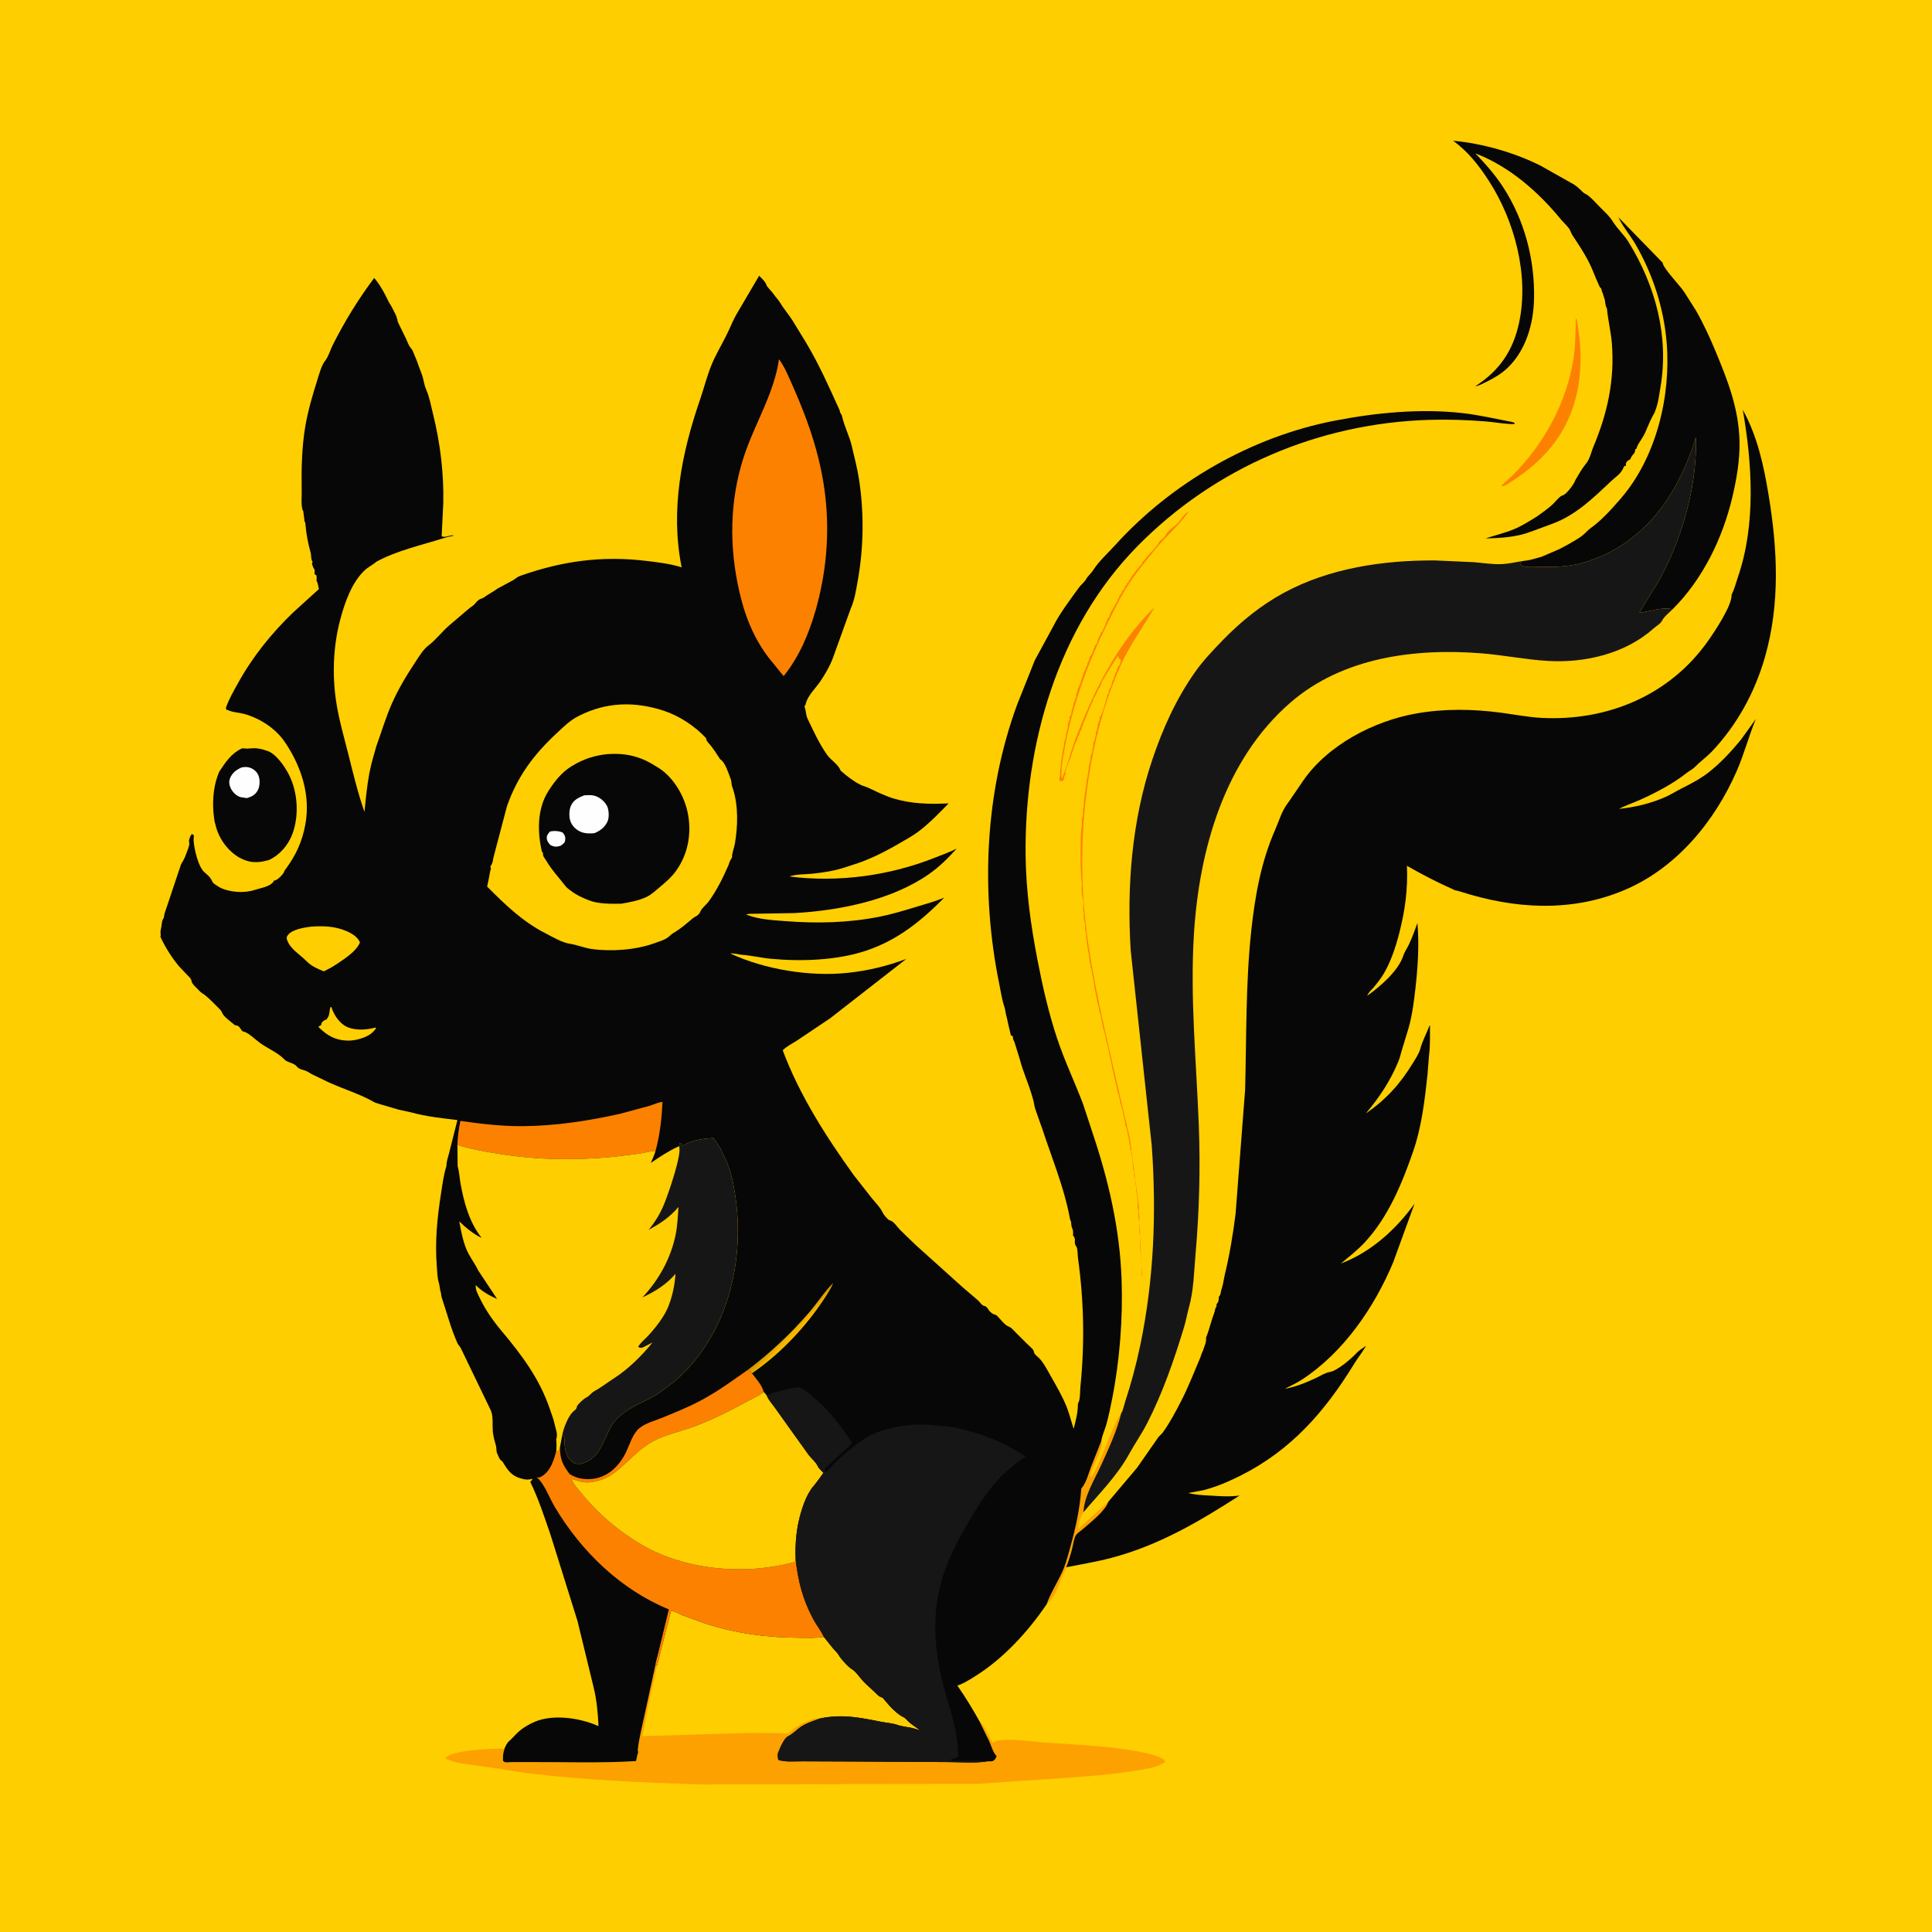<svg version="1.1" xmlns="http://www.w3.org/2000/svg" style="display: block;" viewBox="0 0 2048 2048" width="1024" height="1024">
<defs>
	<linearGradient id="Gradient1" gradientUnits="userSpaceOnUse" x1="826.408" y1="1420.01" x2="831.082" y2="1424.45">
		<stop class="stop0" offset="0" stop-opacity="1" stop-color="rgb(214,156,0)"/>
		<stop class="stop1" offset="1" stop-opacity="1" stop-color="rgb(249,184,0)"/>
	</linearGradient>
</defs>
<path transform="translate(0,0)" fill="rgb(254,206,0)" d="M -0 -0 L 2048 0 L 2048 2048 L -0 2048 L -0 -0 z"/>
<path transform="translate(0,0)" fill="rgb(252,161,0)" d="M 1167.42 1527.59 C 1169.03 1533.6 1166.57 1535.4 1164.92 1540.99 C 1164.17 1543.54 1162.78 1545.59 1161.94 1548.09 C 1161.52 1549.35 1160.98 1550.29 1160.5 1551.49 C 1158.9 1555.49 1155 1561.89 1156.19 1565.78 C 1161.06 1564.97 1181.72 1505.4 1188.58 1497.94 C 1183.78 1517.35 1175.07 1535.93 1166.77 1554.06 C 1159.84 1569.18 1149.22 1586.09 1148.49 1603.06 L 1147.66 1604.49 C 1144.37 1609.95 1143.79 1614.34 1143.01 1620.63 L 1174.8 1591.98 C 1171.69 1601.65 1155.67 1613.96 1147.91 1620.84 C 1145.71 1622.79 1141.9 1625.2 1140.39 1627.6 C 1138.36 1630.78 1137.63 1637.12 1136.67 1640.94 C 1134.94 1647.91 1132.84 1654.68 1130.22 1661.37 C 1129.14 1664.81 1127.33 1667.73 1125.98 1671.04 C 1122 1680.71 1118.1 1693.68 1109.59 1700.39 C 1113.69 1688.46 1121.55 1676.65 1126.64 1664.89 C 1130.36 1656.29 1132.65 1647.02 1135.13 1638 C 1140.62 1618.07 1144.81 1598.64 1146.22 1577.96 C 1151.53 1571.82 1153.58 1562.95 1156.35 1555.5 L 1167.42 1527.59 z"/>
<path transform="translate(0,0)" fill="rgb(253,129,0)" d="M 1670.39 337.5 L 1671.33 338.458 C 1676.54 365.955 1677.41 393.796 1670.55 421.09 C 1659.85 463.699 1632.46 492.474 1595.51 514.626 L 1592.05 515.623 L 1591.92 514.5 L 1602.66 504.663 C 1636.47 471.459 1661.13 426.02 1668.15 379.061 C 1670.18 365.489 1670.13 351.201 1670.39 337.5 z"/>
<path transform="translate(0,0)" fill="rgb(253,129,0)" d="M 1259 542.5 L 1259.72 542.769 C 1250.67 555.934 1237.06 567.45 1226.69 579.8 C 1214.33 594.53 1201.85 610.026 1191.88 626.5 C 1185.21 637.521 1179.76 649.216 1174.01 660.725 C 1152.95 702.871 1137.18 746.465 1128.6 792.862 C 1126.67 803.27 1124.36 815.066 1125.31 825.687 C 1127.67 823.052 1136.78 792.109 1138.99 786.234 C 1158.6 734.052 1183.71 682.637 1224.1 643.345 C 1212.48 663.846 1198.31 682.457 1188.5 704.062 C 1169.88 745.079 1158.59 790.018 1152.52 834.562 C 1144.92 890.265 1145.53 946.537 1153.84 1002.2 C 1161.94 1056.39 1175.47 1110.05 1187.55 1163.48 L 1197.5 1206.03 L 1207.11 1277.23 L 1210.57 1352.5 L 1210 1352.5 L 1210 1333 C 1208.75 1331.13 1208.21 1314.69 1208.72 1312.06 L 1209 1311 C 1207 1308 1208 1298.92 1208 1295 C 1206.1 1292.16 1207 1286.5 1207 1283 C 1204.97 1279.96 1206.75 1276.84 1206 1273.5 C 1205.31 1270.44 1205.57 1266.86 1204.76 1264 C 1204.02 1261.43 1204.64 1258.91 1204 1256.5 C 1203.26 1253.72 1203.68 1251.06 1203 1248.5 C 1202.17 1245.35 1202.29 1247.96 1202.14 1245.74 C 1202.02 1244.03 1202.28 1241.55 1201.5 1240 C 1200.23 1237.47 1201.3 1235.66 1200.76 1233 C 1200.33 1230.94 1200.53 1228.38 1200 1226.5 C 1199.29 1224 1199.08 1222.63 1199 1220 C 1197.38 1217.57 1198.41 1216.54 1197.76 1214 L 1197.25 1212.75 L 1197 1209.5 C 1196.55 1207.78 1196.43 1206.14 1196 1204.5 C 1195.57 1202.86 1195.43 1201.04 1195 1199.5 C 1194.28 1196.95 1194.33 1194.33 1192.51 1192.5 L 1193 1191 C 1192.38 1189.12 1192.56 1189.93 1192.25 1188.06 L 1191 1182 L 1190.5 1180.49 L 1190 1177.5 C 1189.28 1175.18 1189.01 1172.69 1188 1170.5 C 1187.04 1168.42 1187.51 1167.54 1187 1165.5 L 1185.75 1160.25 C 1185.46 1159.25 1184.94 1158.32 1184.73 1157.3 L 1183 1149 L 1182.5 1147.49 L 1182 1144.5 C 1181 1141.29 1181.36 1144.14 1181.11 1141.36 L 1181 1140 L 1180.5 1138.49 L 1180 1135.5 C 1179 1132.29 1179.36 1135.14 1179.11 1132.36 L 1179 1131 C 1178.79 1130.01 1178.42 1129.06 1178.25 1128.06 L 1177 1122 L 1176.5 1120.49 L 1176 1117.5 C 1175.33 1115.36 1175.38 1113.23 1174.75 1111.25 C 1174.06 1109.1 1173.76 1106.53 1173 1104.5 C 1172.14 1102.21 1172.42 1100.4 1171.75 1098.25 C 1171.06 1096.05 1170.73 1093.62 1170 1091.5 C 1169.04 1088.7 1169.33 1090.83 1169.11 1088.36 L 1169 1087 L 1168.5 1085.49 L 1168 1082.5 C 1167.33 1080.36 1167.38 1078.23 1166.75 1076.25 C 1165.6 1072.65 1166.29 1076.08 1165.73 1073.3 L 1164.5 1067 L 1164 1064.5 C 1163.04 1061.7 1163.33 1063.83 1163.11 1061.36 L 1163 1060 C 1162.79 1059.01 1162.42 1058.06 1162.25 1057.06 L 1161.5 1053 L 1161 1050.5 C 1160.51 1048.74 1160.18 1047.55 1160.12 1045.7 L 1160 1043.5 C 1159.43 1041.63 1159.46 1040.27 1159 1038.5 C 1158.56 1036.79 1158.42 1035.14 1158 1033.5 C 1157.5 1031.55 1157.53 1029.24 1157 1027.5 C 1155.97 1024.13 1156.32 1027.44 1156.08 1023.77 L 1156 1022 C 1154.38 1019.57 1155.41 1018.54 1154.76 1016 C 1154.29 1014.19 1154.5 1012.14 1154 1010.5 C 1153.32 1008.28 1153.33 1007.28 1153 1005 C 1152.7 1002.9 1152.18 1001.21 1152.12 999.031 L 1152 996.5 C 1151.11 993.428 1151.73 989.712 1150.76 987 C 1149.62 983.831 1150.7 981.501 1150 978.5 C 1149.3 975.496 1148.81 973.198 1148.76 970 L 1148.76 967 C 1147.47 962.479 1149.14 957.686 1148 953.5 C 1146.72 948.786 1146.34 942.963 1146.76 938 L 1147 936 C 1145.15 933.225 1145.09 885.782 1146.23 880.056 C 1147.07 875.858 1146.8 871.298 1147 867 C 1148.99 864.021 1147.35 860.53 1148.38 857.111 C 1148.88 855.46 1148.79 856.497 1148.79 854.562 L 1149 849.5 C 1149.89 846.193 1149.6 843.328 1150.26 840.025 L 1150.5 839 C 1150.65 837.433 1150.7 836.076 1151 834.5 L 1151.5 832 C 1151.71 829.601 1151.69 827.486 1152.39 825.156 C 1152.86 823.614 1152.73 824.387 1152.89 822.75 C 1153.02 821.476 1153.39 820.246 1153.5 819 C 1153.79 815.82 1154.19 812.617 1155 809.5 C 1155.56 807.348 1155.94 805.782 1156 803.5 C 1156.04 802.088 1156.19 801.317 1156.76 800 C 1157.43 798.429 1157.75 797.932 1157.89 796.141 C 1158.05 794.064 1157.83 795.015 1158.38 793.203 C 1158.77 791.913 1158.96 790.853 1159 789.5 C 1159.06 787.539 1158.78 788.507 1159.46 786.815 C 1159.96 785.549 1160.46 784.339 1160.76 783 L 1161.25 780.25 C 1162.03 777.845 1161.91 777.97 1161.51 775.5 L 1162.75 774.75 L 1163 772 C 1163.99 769.519 1163.97 770.298 1163.51 767.5 L 1164.75 766.505 L 1164.51 764.5 L 1166 763.5 L 1165.51 760.5 C 1168.57 758.047 1171.06 746.216 1172.5 742 L 1173.5 739 L 1173.76 737 C 1174.67 735.772 1175.19 734.52 1175.5 733 L 1175.76 731 C 1176.38 730.166 1177.25 729.04 1177.5 728 C 1177.89 726.357 1178.67 724.969 1179 723.5 L 1179.01 722.25 L 1180.5 720 L 1180.76 718 C 1181.52 716.976 1181.74 716.889 1182 715.5 C 1182.4 713.3 1181.33 715.148 1182.76 713 L 1183.5 712 L 1183.76 710 L 1184.5 709 L 1184.51 707.5 C 1185.86 706.333 1187.04 704.761 1187.5 703 L 1187.76 701 L 1188.5 700 C 1187.72 699.204 1188.15 699.596 1186.97 698.711 C 1185.53 697.631 1185.71 696.937 1185.25 695.25 C 1182.37 698.729 1180.58 702.362 1178 706 C 1176.84 707.637 1176.03 709.285 1175 711 L 1172.75 714.75 L 1169.95 719.609 C 1168.99 721.048 1168.11 722.074 1167.61 723.751 L 1167.24 725 L 1166.5 726.49 L 1166.49 727.5 C 1164.46 729.452 1164.39 730.701 1163.24 733 C 1162.73 734.025 1162.47 735.041 1161.99 735.995 L 1161.24 737 L 1160.5 738.49 L 1159.5 740 C 1158.81 741.435 1158.73 742.842 1157.91 744.375 C 1155.96 747.993 1154.64 751.762 1153 755.5 L 1152 758 C 1151.2 759.725 1150.69 761.299 1150 763 L 1148.5 766 C 1147.92 768.045 1148.12 768.647 1146.83 770.463 C 1145.96 771.683 1146.34 772.055 1146.49 773.5 C 1145.17 774.557 1144.9 774.863 1144.5 776.49 C 1143.92 778.836 1144.73 777.229 1143.5 779.49 C 1142.94 780.528 1142.28 781.297 1142 782.5 L 1141.99 783.995 C 1141.18 785.085 1141.08 785.104 1140.5 786.49 L 1140 788 L 1138.5 791 L 1138.24 793 L 1137.5 794 L 1137.24 796 L 1136.5 797.49 L 1136.24 799 L 1135.5 800.49 L 1135.24 802 L 1134.5 803.49 C 1134.11 804.437 1133.82 805.426 1133.39 806.36 C 1131.89 809.666 1129.26 816.454 1129.24 820 L 1129.49 821.5 L 1128.25 822.25 C 1128.16 824.502 1127.77 825.743 1126.75 827.75 L 1123.25 827.75 C 1123.07 826.175 1122.79 824.98 1123.36 823.456 C 1123.85 822.151 1123.78 822.865 1123.78 821.409 C 1123.79 819.715 1123.5 817.105 1124 815.5 C 1125.02 812.237 1124.56 808.626 1125.26 805.094 L 1125.76 802 C 1125.92 800.281 1125.87 798.865 1126.38 797.188 C 1126.78 795.859 1126.73 794.812 1127 793.5 L 1127.76 791 C 1128.05 789.156 1127.87 787.778 1128.48 785.938 C 1129.12 784.037 1128.92 785.042 1129.28 783.219 L 1130.5 777 L 1131 774.5 C 1131.47 772.733 1131.94 771.367 1132 769.5 C 1132.06 767.659 1131.81 768.446 1132.38 766.909 L 1132.76 766 L 1132.51 764.5 L 1134 763.5 L 1133.51 760.5 C 1135.04 758.658 1135.81 757.694 1135.81 755.234 L 1135.76 754 L 1136.5 753 L 1136.76 751 C 1137.16 749.389 1137.81 749.131 1137.81 747.234 L 1137.76 746 C 1138.75 744.662 1138.41 745.366 1138.87 743.672 C 1139.48 741.44 1140.8 739.587 1140.8 737.266 L 1140.76 736 L 1141.5 735 L 1141.76 733 L 1142.5 731.51 L 1142.76 730 L 1143.5 728.51 L 1144 727 L 1145.5 724 L 1145.76 722 L 1146.5 721 L 1146.76 719 L 1147.5 718 L 1147.76 716 L 1148.5 714.51 L 1148.76 713 C 1149.15 712.014 1150.1 711.131 1150.5 710 L 1151 708 L 1152.5 705 C 1153.4 701.816 1151.98 704.125 1153.5 701.51 L 1154.5 700 L 1154.76 698 L 1155.5 696.51 L 1155.51 695.5 C 1156.6 694.556 1157.06 693.992 1157.67 692.641 L 1158.25 691.25 L 1159 689.5 C 1159.47 687.484 1159.18 687.77 1160.5 686 L 1160.51 684.5 C 1161.86 683.333 1163.04 681.761 1163.5 680 L 1163.76 678 L 1164.5 676.51 L 1165.01 675.005 C 1165.93 673.155 1165.78 674.906 1166.5 672.51 L 1166.51 671.5 C 1167.97 670.236 1168.84 668.833 1169.5 667 C 1170.12 665.272 1171.35 663.668 1171.75 662.062 L 1172 661 L 1173.5 658 L 1173.51 656.5 C 1174.9 655.163 1175.82 654.159 1176.39 652.249 L 1176.76 651 L 1177.5 649.51 L 1177.51 648.5 C 1178.57 647.581 1179.01 647.041 1179.61 645.734 L 1182 641 C 1183.05 639.283 1184.3 637.898 1184.8 635.909 L 1185.01 635.005 C 1185.93 633.16 1185.78 634.899 1186.5 632.51 L 1186.51 631.5 C 1187.86 630.271 1188.6 629.088 1189.5 627.51 L 1189.51 626.5 C 1191.08 625.445 1191.93 624.389 1192.5 622.51 L 1192.51 621.5 L 1194.5 620 L 1194.51 618.5 L 1196.5 617 L 1196.51 615.5 L 1198.5 614 C 1198.51 611.816 1199.03 611.983 1200.5 610.51 L 1200.51 609.5 C 1202.91 607.684 1202.9 606.775 1204.5 604.51 L 1206.5 602.51 C 1207.78 600.356 1208.52 599.703 1210.5 598 C 1210.51 595.979 1210.62 596.346 1212.01 595.005 C 1213.96 593.106 1215.13 590.857 1217 588.972 C 1218.11 587.854 1218.95 586.646 1220 585.5 L 1222.25 583.25 C 1223.81 581.008 1226.79 578.218 1227.89 576.015 C 1229.78 572.264 1234.08 570.636 1235.92 566.969 C 1239.05 560.744 1247.71 556.959 1251.25 551.25 C 1253.48 547.66 1255.84 545.386 1259 542.5 z"/>
<path transform="translate(0,0)" fill="rgb(7,7,7)" d="M 256.358 793.372 L 258.554 793.304 L 262 793.577 C 266.805 793.27 270.001 792.686 274.897 793.659 L 276 793.885 C 277.524 794.18 278.751 794.425 280.197 794.997 L 281.5 795.527 L 282.851 795.791 C 292.56 798.614 302.073 812.859 306.446 821.549 C 315.627 839.797 317.118 864.133 310.212 883.348 C 305.847 895.493 296.939 906.094 285.21 911.586 C 276.14 914.275 267.059 915.204 258.193 911.216 L 257 910.667 L 253.954 909.202 C 241.825 902.365 232.396 889.487 228.85 876.087 L 228.356 874 C 227.429 871.336 227.234 869.287 226.85 866.5 C 224.924 852.534 225.802 835.755 230.697 822.375 L 231.24 821 L 232.423 818 C 239.312 807.677 244.946 798.833 256.358 793.372 z"/>
<path transform="translate(0,0)" fill="rgb(254,254,254)" d="M 256.169 813.5 C 259.768 812.882 262.61 812.739 266.047 814.197 C 269.886 815.825 273.076 819.039 274.336 823.047 C 275.757 827.571 275.457 833.771 273.107 837.981 C 270.436 842.766 266.638 844.615 261.556 846.036 L 255 844.996 C 250.584 843.825 246.485 839.582 244.584 835.551 C 243.018 832.23 242.414 828.472 243.82 825 C 246.22 819.072 250.533 815.997 256.169 813.5 z"/>
<path transform="translate(0,0)" fill="rgb(7,7,7)" d="M 1629.81 547.075 C 1635.08 543.295 1640.37 539.547 1645.24 535.244 C 1648.23 532.595 1652.17 527.212 1655.5 525.483 L 1657.03 524.929 C 1660.74 523.49 1667.62 514.282 1669.29 510.472 L 1669.88 509 L 1675.66 499.337 C 1678.31 494.734 1681.91 491.484 1684.32 486.504 C 1686.26 482.519 1687.18 478.056 1688.91 473.959 C 1703.98 438.213 1711.81 402.697 1708.61 363.667 C 1707.62 351.5 1704.59 339.543 1703.47 327.536 C 1703.23 325.05 1703.63 328.259 1702.45 325 C 1701.33 321.877 1701.79 318.836 1700.42 315.5 C 1699.57 313.438 1699.42 311.636 1698.39 309.5 L 1697.23 305.683 C 1695.6 304.116 1695.75 304.351 1694.89 302.108 L 1694.2 300.654 C 1690.86 293.468 1688.31 285.93 1684.73 278.757 C 1679.61 268.495 1673.36 259.132 1666.99 249.633 C 1665.48 247.381 1664.95 244.704 1663.43 242.5 C 1661.01 239.01 1657.33 235.886 1654.58 232.529 C 1630.61 203.195 1599.66 176.23 1563.94 162.576 C 1574.87 174 1584.86 185.232 1593.5 198.574 C 1616.18 233.611 1627.02 275.176 1626.15 316.711 C 1625.6 343.041 1617.71 371.011 1598.36 389.717 C 1591.59 396.261 1583.12 401.129 1574.71 405.227 C 1571.41 406.836 1567.46 409.047 1563.82 409.481 C 1589.43 392.944 1603.94 371.957 1610.33 341.937 C 1620.99 291.952 1605.6 233.873 1578.08 191.459 C 1567.56 175.232 1556.13 160.539 1540.33 149.185 C 1571.33 152.035 1605.23 161.614 1633.07 175.623 L 1665.68 193.993 C 1670.25 196.285 1674.12 199.897 1677.69 203.491 C 1679.39 205.198 1681.21 205.558 1683.04 206.94 C 1687.68 210.445 1691.98 215.447 1696.07 219.608 C 1700.72 224.34 1706.04 228.956 1709.5 234.588 C 1714.36 242.511 1721.72 248.973 1726.62 257 C 1754.83 303.157 1769.37 356.291 1760.19 410.35 C 1758.84 418.296 1757.67 428.082 1754.62 435.5 L 1754.05 437.095 L 1751.91 440.955 L 1749.21 446.419 L 1745.47 455 L 1745 456.22 C 1743.43 460.118 1740.78 464.486 1738.48 468 C 1736.91 470.398 1735.3 472.717 1734.78 475.577 L 1733.49 476.154 L 1733.32 477.456 C 1732.97 479.598 1732.54 480.299 1731.09 481.837 C 1729.63 483.376 1728.9 485.114 1728.01 487.006 C 1725.33 488.2 1725.17 488.508 1723.57 491 L 1723.5 493.51 L 1721.41 494.5 L 1721.07 495.5 C 1718.2 502.445 1712.75 505.414 1707.69 510.183 C 1688.97 527.833 1670.6 545.883 1645.92 555.081 L 1622.77 563.621 L 1622.1 563.738 C 1609.04 569.262 1588.96 570.595 1574.71 570.721 C 1584.9 567.433 1595.12 565.067 1605.07 560.898 C 1613.62 557.315 1621.99 552.034 1629.81 547.075 z"/>
<path transform="translate(0,0)" fill="rgb(7,7,7)" d="M 1612.98 594.889 C 1617.28 594.322 1621.35 593.871 1625.5 592.595 C 1627.97 591.835 1630.43 591.386 1632.92 590.546 L 1634.34 590.107 L 1653.03 582.053 L 1662.18 577.177 C 1667.16 574.235 1672.35 571.489 1677.01 568.016 C 1680.25 565.589 1682.64 562.368 1685.98 559.972 C 1697.9 551.439 1708.27 539.776 1717.85 528.745 C 1755.8 485.037 1771.45 419.715 1766.7 362.931 C 1763.64 326.278 1752.06 290.651 1733.62 258.84 C 1728.14 249.382 1720.01 240.029 1715.57 230.299 L 1762.48 278.5 C 1762.53 283.98 1781.87 303.732 1785.64 310 L 1797.49 328.686 C 1805.67 342.899 1812.34 357.413 1818.62 372.5 C 1831.58 403.628 1843.15 433.244 1843.95 467.5 C 1844.41 487.371 1840.95 507.553 1836.39 526.842 C 1826.07 570.552 1805.07 613.92 1773.04 645.826 L 1771.81 645.593 C 1761.53 643.38 1748.34 648.375 1737.82 649.591 C 1745.44 635.779 1754.72 622.953 1762.07 608.962 C 1784.78 565.706 1799.1 512.125 1797.79 463.259 C 1792.12 482.579 1783.33 502.72 1773.21 520.116 C 1751.52 557.413 1717.76 586.174 1675.69 597.171 C 1660.88 601.043 1645.7 601.015 1630.51 600.976 C 1624.77 600.961 1617 601.946 1611.95 599 C 1612.09 597.062 1612.2 596.548 1612.98 594.889 z"/>
<path transform="translate(0,0)" fill="rgb(252,161,0)" d="M 696.501 1765.56 L 711.34 1707.43 C 715.553 1707.99 720.213 1710.87 724.194 1712.49 L 746.442 1720.59 C 779.606 1731.47 813.601 1736.05 848.42 1736.08 C 856.616 1736.09 865.235 1736.6 873.327 1735.17 C 877.964 1740.73 881.893 1746.47 887 1751.67 C 887.96 1752.65 888.575 1753.66 889.286 1754.82 C 891.873 1759.04 899.004 1767.01 903.078 1769.43 C 907.382 1771.98 911.269 1778.1 914.719 1781.82 C 918.475 1785.86 922.892 1789.53 926.902 1793.36 C 929.54 1795.87 931.787 1798.82 935.522 1799.5 L 939.067 1803.69 C 943.231 1808.9 951.481 1817.45 957.537 1820.15 C 960.149 1821.31 961.514 1823.65 963.602 1825.5 C 967.134 1828.63 971.597 1831.33 975.414 1834.2 C 970.143 1832.59 965.365 1831.06 959.884 1830.51 L 957.5 1830.03 C 955.198 1829.65 953.673 1829.32 951.5 1828.53 C 946.417 1826.68 939.352 1826.23 933.942 1825.15 C 911.275 1820.62 892.589 1816.78 869.413 1821.61 L 869.274 1821.58 C 862.918 1824.12 856.243 1826 850.372 1829.59 C 845.306 1832.69 840.583 1838.05 835.405 1840.52 C 831.118 1842.57 826.977 1852.61 825.239 1857 L 824.737 1858.11 C 824.025 1860.31 824.669 1863.23 824.92 1865.5 C 831.965 1868.11 842.683 1867.04 850.195 1867.08 L 902.466 1867.28 L 1003.32 1867.86 C 1017.09 1867.85 1032.93 1869.34 1046.42 1867.17 L 1052 1867.05 C 1054.69 1865.57 1055.48 1864.34 1056.51 1861.5 C 1052.45 1857.95 1050.23 1848.27 1047.4 1843.21 L 1039.29 1826.68 L 1038.94 1825.77 C 1041.97 1827.97 1042.23 1828.72 1043.99 1832.01 C 1046.73 1837.1 1049.44 1842.69 1052.5 1847.58 C 1054.03 1846.92 1054.41 1846.49 1055.5 1845.29 C 1072.21 1842.46 1091.97 1846.07 1108.9 1847.3 C 1145.01 1849.92 1183.59 1850.84 1218.9 1859.31 C 1224.42 1860.64 1229.82 1862.45 1234.5 1865.71 L 1235.19 1867.5 C 1227.15 1873.76 1214.53 1875.16 1204.62 1876.82 C 1179.1 1881.1 1153.27 1882.97 1127.49 1884.82 L 1036.29 1890.89 L 741.855 1891.59 C 680.735 1889.51 618.832 1887.03 558.118 1879.5 L 513.719 1872.75 C 500.704 1870.75 485.49 1869.75 473.286 1864.7 L 472.33 1863.28 C 481.063 1854.61 521.897 1853.63 534.189 1853.6 L 534.9 1853.61 C 533.182 1858.12 533.049 1861.77 533.216 1866.5 C 533.811 1866.98 534.291 1867.66 535 1867.95 C 536.209 1868.44 540.458 1867.93 541.893 1867.92 L 560.126 1867.86 C 598.033 1867.73 636.46 1869.18 674.259 1866.81 L 675.592 1860.5 L 676.5 1857.66 L 676.085 1855 C 677.328 1843.07 680.542 1830.94 683.038 1819.11 L 694.735 1765.37 L 696.501 1765.56 z"/>
<path transform="translate(0,0)" fill="rgb(254,206,0)" d="M 696.501 1765.56 L 711.34 1707.43 C 715.553 1707.99 720.213 1710.87 724.194 1712.49 L 746.442 1720.59 C 779.606 1731.47 813.601 1736.05 848.42 1736.08 C 856.616 1736.09 865.235 1736.6 873.327 1735.17 C 877.964 1740.73 881.893 1746.47 887 1751.67 C 887.96 1752.65 888.575 1753.66 889.286 1754.82 C 891.873 1759.04 899.004 1767.01 903.078 1769.43 C 907.382 1771.98 911.269 1778.1 914.719 1781.82 C 918.475 1785.86 922.892 1789.53 926.902 1793.36 C 929.54 1795.87 931.787 1798.82 935.522 1799.5 L 939.067 1803.69 C 943.231 1808.9 951.481 1817.45 957.537 1820.15 C 960.149 1821.31 961.514 1823.65 963.602 1825.5 C 967.134 1828.63 971.597 1831.33 975.414 1834.2 C 970.143 1832.59 965.365 1831.06 959.884 1830.51 L 957.5 1830.03 C 955.198 1829.65 953.673 1829.32 951.5 1828.53 C 946.417 1826.68 939.352 1826.23 933.942 1825.15 C 911.275 1820.62 892.589 1816.78 869.413 1821.61 L 869.274 1821.58 C 865.706 1821.45 863.222 1821.51 859.953 1823.05 L 856.51 1824.5 C 850.797 1826.45 846.169 1829.07 841.437 1832.83 C 840.116 1833.88 837.458 1836.64 835.957 1837.19 C 833.957 1837.92 828.085 1837.11 825.759 1837.09 L 792.481 1837.02 L 680.907 1840.38 L 685.624 1817.09 C 686.154 1812.48 687.316 1807 688.49 1802.5 L 690.323 1794.03 L 696.235 1767.03 L 696.501 1765.56 z"/>
<path transform="translate(0,0)" fill="rgb(23,22,23)" d="M 1612.98 594.889 C 1612.2 596.548 1612.09 597.062 1611.95 599 C 1617 601.946 1624.77 600.961 1630.51 600.976 C 1645.7 601.015 1660.88 601.043 1675.69 597.171 C 1717.76 586.174 1751.52 557.413 1773.21 520.116 C 1783.33 502.72 1792.12 482.579 1797.79 463.259 C 1799.1 512.125 1784.78 565.706 1762.07 608.962 C 1754.72 622.953 1745.44 635.779 1737.82 649.591 C 1748.34 648.375 1761.53 643.38 1771.81 645.593 L 1773.04 645.826 C 1769.66 649.16 1763.81 653.822 1761.8 658.037 C 1760.27 661.249 1755.45 663.799 1752.78 666.204 C 1723.11 692.891 1680.05 702.937 1640.99 700.635 C 1617.44 699.247 1593.93 694.423 1570.29 692.548 C 1499.76 686.955 1423.19 696.797 1367.86 744.806 C 1297.97 805.442 1271.21 900.562 1265.63 989.993 C 1261.44 1057.36 1268.18 1125.35 1270.77 1192.63 C 1272.5 1237.52 1271.34 1283.28 1267.43 1328 C 1265.78 1346.89 1265.45 1367.77 1260.32 1386 C 1258.37 1392.93 1257.18 1400.12 1255.09 1407 C 1244.58 1441.65 1232.46 1476.7 1215.88 1508.97 C 1210.14 1520.15 1202.95 1530.36 1196.92 1541.32 C 1184.24 1564.39 1165.3 1583.2 1148.49 1603.06 C 1149.22 1586.09 1159.84 1569.18 1166.77 1554.06 C 1175.07 1535.93 1183.78 1517.35 1188.58 1497.94 C 1190.46 1495.24 1191.51 1489.52 1192.62 1486.17 C 1199.14 1466.37 1204.58 1445.96 1208.82 1425.55 C 1223.29 1355.85 1225.96 1285.58 1220.92 1214.63 L 1198.56 1007.29 C 1194.42 939.481 1199.71 870.129 1221.41 805.518 C 1232.53 772.403 1246.54 741.241 1266.73 712.525 C 1275.32 700.305 1285.94 689.185 1296.34 678.477 C 1315.14 659.094 1336.8 641.496 1360.61 628.569 C 1409.31 602.124 1466.33 593.837 1521.13 594.076 L 1562.46 595.935 C 1572.11 596.745 1581.8 598.349 1591.5 597.987 C 1598.64 597.722 1605.95 596.107 1612.98 594.889 z"/>
<path transform="translate(0,0)" fill="rgb(7,7,7)" d="M 1174.8 1591.98 L 1205.4 1555.79 L 1227.5 1524.05 C 1228.98 1521.96 1231.16 1520.45 1232.7 1518.35 C 1239.97 1508.44 1246.2 1496.45 1251.88 1485.52 C 1259.52 1470.82 1265.33 1455.43 1271.89 1440.25 C 1272.8 1438.15 1272.4 1439.13 1273.11 1436.87 C 1273.67 1435.07 1274.34 1433.62 1275.12 1431.94 C 1275.83 1430.41 1275.41 1431.27 1276.08 1429.05 L 1276.79 1427.12 C 1277.78 1424.46 1278.56 1422.26 1278.51 1419.39 C 1278.48 1417.02 1278.63 1417.39 1279.47 1415.5 L 1280.47 1412.5 L 1280.97 1411.03 L 1285.45 1396.5 L 1287.17 1391.63 C 1288.09 1389.22 1287.77 1386.91 1289.58 1385 C 1289.54 1382.95 1289.21 1383.01 1290.49 1381.31 C 1292.01 1379.3 1291.96 1376.91 1292.09 1374.5 L 1292.74 1373.8 C 1293.87 1372.23 1293.97 1370.56 1294.32 1368.72 C 1294.66 1366.96 1294.44 1367.94 1295.07 1366.08 C 1296.7 1361.28 1297.27 1355.62 1298.47 1350.62 C 1303.55 1329.49 1307.05 1308.31 1309.76 1286.75 L 1319.88 1155.21 C 1321.39 1098.9 1320.37 1042.91 1326.37 986.755 C 1330.27 950.308 1336.73 913.7 1351.56 880 C 1355.48 871.084 1358.71 859.839 1364.5 852.234 L 1365.69 850.5 L 1366.51 849.451 L 1381.17 827.914 C 1407.45 789.698 1456.2 764.34 1500.99 756.38 C 1531.18 751.014 1561.04 751.531 1591.41 755.534 C 1605.46 757.386 1619.71 760.218 1633.87 760.969 C 1703.43 764.656 1769.52 737.382 1810.3 679.832 C 1816.9 670.521 1836.43 641.551 1835.5 630.464 L 1835.9 629.709 C 1838.7 624.044 1840.29 617.486 1842.34 611.5 C 1861.45 555.817 1857.42 491.599 1847.42 434.418 C 1862.79 462.084 1869.59 493.279 1874.72 524.275 C 1884.27 581.932 1887.18 640.157 1870.82 696.914 C 1860.12 734.058 1841.29 768.562 1814.64 796.638 C 1809.01 802.565 1802.31 807.21 1796.68 813 C 1794.27 815.481 1790.6 817.253 1787.83 819.433 C 1773.19 830.961 1755.5 840.232 1738.5 847.867 C 1731.14 851.173 1723.29 853.748 1716.13 857.46 C 1733.09 855.753 1750.37 851.584 1765.94 844.604 C 1771.47 842.122 1776.56 838.787 1781.97 836.082 C 1792.08 831.039 1802.76 825.424 1811.67 818.403 C 1823.82 808.839 1835.54 796.226 1845.33 784.29 L 1861.25 762.159 C 1853.78 780.35 1848.85 799.322 1840.94 817.448 C 1817.5 871.177 1776.69 920.418 1721.86 943.55 C 1665.08 967.502 1604.84 963.481 1547.19 944.845 C 1545.83 944.404 1544.7 944.179 1543.32 943.908 C 1541.12 943.475 1541.25 943.166 1539.5 942.386 C 1522.88 934.978 1507.23 926.865 1491.41 917.79 C 1492.5 942.768 1489.42 965.156 1483.23 989.324 C 1479.6 1003.49 1474.36 1019.44 1466.85 1032.11 C 1463.89 1037.1 1459.97 1042.09 1456.24 1046.53 C 1454 1049.18 1450.42 1052.19 1449.39 1055.48 C 1462.82 1046.04 1482.53 1029.01 1487.58 1012.96 C 1488.71 1009.35 1491.97 1004.55 1493.67 1000.9 C 1497.06 993.601 1499.77 986.052 1502.53 978.5 C 1504.55 1001.3 1502.94 1025.61 1500.35 1048.31 C 1498.54 1064.13 1496.45 1080.36 1491.4 1095.5 L 1486.89 1110.34 C 1485.24 1115.2 1484.35 1120.24 1482.39 1125.01 C 1473.87 1145.85 1462.21 1163.23 1447.81 1180.36 C 1468.96 1165.75 1483.92 1149.42 1497.3 1127.56 C 1499.9 1123.31 1504.27 1116.8 1505.53 1112 C 1507.75 1103.48 1512.24 1095.36 1515.41 1087.04 L 1515.83 1087.08 C 1515.79 1097.48 1516.19 1108.21 1514.85 1118.53 L 1513.19 1139.27 C 1510.4 1165.59 1506.95 1194.38 1498.34 1219.5 C 1486.63 1253.66 1471.78 1289.95 1446.81 1316.84 C 1438.94 1325.32 1430.19 1332.07 1421.35 1339.41 C 1453.3 1327.39 1479.78 1303.3 1499.48 1275.96 L 1476.88 1338 C 1456.83 1386.07 1423.82 1434.12 1379.58 1462.79 C 1374.03 1466.39 1367.82 1469.1 1361.97 1472.18 C 1373.47 1470.09 1383.95 1465.88 1394.5 1460.96 C 1399.31 1458.71 1404.61 1455.19 1409.88 1454.32 C 1417.53 1453.04 1432.6 1440.17 1437.72 1434.51 C 1440.53 1431.4 1444.71 1429.01 1448.16 1426.62 C 1444.2 1433.4 1439.37 1439.35 1435.32 1445.95 C 1404.43 1496.36 1368.58 1537.34 1315 1564.23 C 1302.49 1570.51 1289.21 1576.2 1275.62 1579.68 L 1259.65 1582.65 C 1267.19 1584.69 1275.28 1584.92 1283.05 1585.39 C 1293.41 1586.02 1303.77 1586.84 1314.08 1585.29 C 1270.55 1613.3 1228.52 1638.07 1177.94 1651.46 C 1162.21 1655.63 1146.16 1658.16 1130.22 1661.37 C 1132.84 1654.68 1134.94 1647.91 1136.67 1640.94 C 1137.63 1637.12 1138.36 1630.78 1140.39 1627.6 C 1141.9 1625.2 1145.71 1622.79 1147.91 1620.84 C 1155.67 1613.96 1171.69 1601.65 1174.8 1591.98 z"/>
<path transform="translate(0,0)" fill="rgb(7,7,7)" d="M 398.985 595.43 C 395.225 598.804 390.506 600.9 386.749 604.381 C 372.942 617.176 365.438 638.817 360.723 656.52 C 353.324 684.296 352.028 714.439 356.219 742.884 C 359.064 762.202 364.638 781.076 369.373 799.986 C 374.465 820.321 379.389 840.904 386.394 860.684 C 387.67 846.797 388.986 833.731 391.445 820 L 393.905 808.944 L 398.868 791.188 C 404.387 776.042 408.78 760.826 415.328 746 C 422.108 730.647 430.664 716.348 439.933 702.378 C 443.637 696.796 448.578 688.398 454 684.367 C 461.857 678.526 468.36 669.698 476.023 663.109 L 496.394 645.742 C 498.7 643.729 501.866 642.074 503.769 639.727 C 505.379 637.742 507.273 635.425 509.814 634.767 C 512.552 634.059 514.316 632.199 516.713 630.774 L 525 625.624 L 527.5 623.874 L 543.993 614.974 C 546.707 613.349 548.136 611.616 551.36 610.474 C 595.942 594.687 637.966 588.912 685.104 594.572 C 697.033 596.004 709.775 597.528 721.279 600.984 L 722.592 601.392 C 710.397 540.894 722.428 480.627 742.16 423.329 C 746.291 411.332 749.386 398.717 754.173 387.009 C 758.531 376.352 764.147 367.008 769.275 356.881 L 773.081 349.005 C 775.194 343.924 778.21 337.556 780.931 332.776 L 804.709 292.302 C 808.104 295.689 811.375 298.443 812.895 303.128 L 813.439 303.86 C 815.967 307.201 818.695 309.529 820.995 313.005 C 822.669 315.535 824.697 317.216 826.357 320 C 830.283 326.584 835.519 332.773 839.779 339.215 L 854.338 363 C 868.034 385.854 878.38 409.248 889.365 433.406 C 890.304 435.469 889.91 434.387 890.367 436.312 C 890.756 437.945 890.479 437.195 891.484 438.719 C 892.539 440.32 892.587 441.171 893.037 443 C 895.564 453.265 900.631 462.763 902.967 473 C 905.619 484.62 908.67 495.749 910.516 507.603 C 915.979 542.679 915.628 579.538 909.432 614.5 C 907.599 624.842 905.997 635.887 901.655 645.5 L 883.064 697.081 C 880.211 705.18 874.475 715 869.648 722.175 C 865.055 729.001 856.101 737.564 854.319 745.504 C 853.979 747.021 853.615 747.748 852.749 749 L 853.087 749.932 C 854.606 754.268 854.137 757.811 856.133 762 C 862.461 775.285 868.216 787.927 876.714 800.099 C 880.795 805.944 888.713 810.263 891.083 816.917 C 897.801 822.737 904.063 827.799 912.049 831.843 C 914.641 833.155 917.455 833.714 920.067 834.929 C 928.804 838.994 937.783 843.532 947 846.362 C 966.081 852.22 985.822 852.573 1005.6 851.634 C 995.714 861.671 986.016 871.856 974.862 880.509 C 967.961 885.862 960.523 889.855 953 894.22 C 937.55 903.184 920.17 912.013 903 917.071 L 896.165 919.318 C 884.869 923.081 872.625 925.023 860.805 926.19 C 853.237 926.937 843.968 926.576 836.813 929.104 C 888.363 935.716 943.487 928.259 991.617 908.943 C 999.176 905.909 1006.86 903.293 1014.1 899.525 C 1004.98 909.729 995.796 918.875 984.5 926.747 C 944.907 954.341 889.782 965.194 842.154 967.917 L 801.602 968.572 C 798.198 968.656 794.134 968.353 790.9 969.362 L 792.638 970.063 C 804.584 974.643 819.451 975.411 832.115 976.407 C 865.336 979.02 898.728 978.328 931.535 971.916 C 944.922 969.3 957.98 965.328 971.024 961.39 C 981.172 958.327 991.11 955.55 1000.95 951.556 C 976.685 976.15 951.724 996.418 918.477 1007.63 C 887.497 1018.08 849.521 1019.38 817.249 1016.35 C 806.602 1015.35 796.061 1012.77 785.472 1012.03 C 781.594 1011.28 777.983 1010.53 774.01 1010.66 C 810.426 1027.73 858.92 1035.6 899 1031.22 C 920.815 1028.83 940.149 1024.14 960.712 1016.51 L 880.005 1079.43 L 845.07 1102.86 C 840.194 1106.03 833.732 1109.21 829.722 1113.37 C 847.527 1160.98 875.63 1204.8 905.12 1245.87 L 924.421 1270.46 C 928.338 1275.23 932.912 1279.61 935.575 1285.18 C 936.78 1287.71 940.468 1292.39 943 1293.6 L 944.184 1293.93 C 947.606 1295.16 951.6 1301.12 954.196 1303.8 L 970.592 1319.67 L 1020.7 1364.76 L 1036.56 1378.3 C 1038.28 1379.82 1040.14 1382.75 1042 1383.86 C 1042.92 1384.41 1044.12 1384.38 1045.01 1384.97 C 1046.48 1385.96 1047.49 1387.85 1048.51 1389.24 C 1050.31 1391.7 1053.07 1393.43 1056 1394.01 C 1060.4 1397.87 1064.45 1404.51 1069.78 1406.49 C 1072.3 1407.42 1074.5 1410.33 1076.41 1412.21 L 1089.19 1424.94 C 1091.03 1426.79 1094.34 1429.28 1095.51 1431.5 L 1096.47 1434.54 C 1097.3 1436.25 1100.03 1438.2 1101.39 1439.55 C 1105.98 1444.13 1109.99 1451.88 1113.18 1457.53 C 1119.48 1468.67 1125.97 1479.56 1130.75 1491.5 C 1133.72 1498.91 1135.56 1507.03 1138.12 1514.63 C 1140.4 1505.88 1142.43 1498.09 1142.64 1488.98 C 1142.7 1486.32 1142.55 1488.64 1143.56 1486 C 1145.17 1481.82 1144.84 1474 1145.32 1469.36 C 1149.92 1424.23 1148.97 1378.35 1142.68 1333.44 C 1142.26 1330.42 1142.51 1323.73 1140.94 1321.28 L 1140.33 1320.5 C 1137.94 1316.82 1141.26 1313.44 1137.48 1309.85 C 1137.49 1306.37 1137.85 1304.56 1136.38 1301.5 C 1135.67 1300.04 1135.59 1297.71 1135.43 1296.12 C 1135.09 1293 1135.58 1295.95 1134.43 1293 L 1133.81 1289.97 C 1127.72 1257.81 1114.4 1226.02 1104.33 1195 L 1103.38 1192.5 L 1097.42 1175.57 C 1096.06 1171.46 1096.03 1167.42 1094.53 1163.5 L 1094.09 1161.91 C 1090.36 1148.8 1084.5 1136.28 1081.05 1122.96 L 1075.38 1104.65 C 1075.12 1103.7 1074.43 1102.92 1074.09 1102 L 1073.5 1098.3 L 1071.49 1097.5 L 1071.24 1096.01 L 1069.13 1087.23 L 1067.08 1077.99 L 1066.76 1076.91 C 1065.86 1073.76 1065.82 1070.54 1064.74 1067.42 C 1062.12 1059.82 1060.76 1050.48 1059.14 1042.5 C 1039.37 945.133 1043.94 839.946 1078.38 746.456 L 1096.93 699.944 L 1116.17 664.528 C 1123.4 650.068 1134.23 635.957 1143.72 622.842 C 1146.23 619.376 1149.41 617.4 1151.52 613.608 C 1153.31 610.406 1156.77 607.708 1158.92 604.285 C 1164.69 595.074 1174.88 585.865 1182.33 577.645 C 1242.15 511.604 1326.35 463.224 1413.81 446.142 C 1458.13 437.488 1505.41 432.809 1550.43 437.909 C 1567.97 439.896 1584.7 443.855 1601.95 447.145 C 1603.53 447.446 1604.44 447.702 1605.8 448.5 L 1605 449.553 C 1595.3 449.651 1585.09 447.53 1575.34 446.755 C 1555.11 445.149 1534.77 444.444 1514.48 445.082 C 1397.89 448.745 1287.77 495.671 1205.82 578.9 C 1121.13 664.916 1085.66 789.139 1087.2 907.469 C 1087.68 944.982 1092.74 981.197 1099.86 1018 C 1105.28 1046.01 1111.58 1073.61 1120.57 1100.72 C 1128.43 1124.42 1139.28 1147.1 1148.14 1170.43 L 1157.51 1198.95 C 1174.92 1250.58 1187.04 1301.9 1188.93 1356.54 C 1190.36 1397.95 1186.98 1442.22 1178.9 1482.9 C 1177.09 1492.01 1175.25 1501.17 1172.74 1510.13 C 1171.23 1515.52 1168.05 1522.23 1167.42 1527.59 L 1156.35 1555.5 C 1153.58 1562.95 1151.53 1571.82 1146.22 1577.96 C 1144.81 1598.64 1140.62 1618.07 1135.13 1638 C 1132.65 1647.02 1130.36 1656.29 1126.64 1664.89 C 1121.55 1676.65 1113.69 1688.46 1109.59 1700.39 C 1089.78 1729.72 1063.02 1758.86 1032.67 1777.5 C 1027.13 1780.91 1021.07 1784.89 1014.81 1786.75 C 1023.7 1799.46 1031.45 1812.27 1038.94 1825.77 L 1039.29 1826.68 L 1047.4 1843.21 C 1050.23 1848.27 1052.45 1857.95 1056.51 1861.5 C 1055.48 1864.34 1054.69 1865.57 1052 1867.05 L 1046.42 1867.17 C 1032.93 1869.34 1017.09 1867.85 1003.32 1867.86 L 902.466 1867.28 L 850.195 1867.08 C 842.683 1867.04 831.965 1868.11 824.92 1865.5 C 824.669 1863.23 824.025 1860.31 824.737 1858.11 L 825.239 1857 C 826.977 1852.61 831.118 1842.57 835.405 1840.52 C 840.583 1838.05 845.306 1832.69 850.372 1829.59 C 856.243 1826 862.918 1824.12 869.274 1821.58 L 869.413 1821.61 C 892.589 1816.78 911.275 1820.62 933.942 1825.15 C 939.352 1826.23 946.417 1826.68 951.5 1828.53 C 953.673 1829.32 955.198 1829.65 957.5 1830.03 L 959.884 1830.51 C 965.365 1831.06 970.143 1832.59 975.414 1834.2 C 971.597 1831.33 967.134 1828.63 963.602 1825.5 C 961.514 1823.65 960.149 1821.31 957.537 1820.15 C 951.481 1817.45 943.231 1808.9 939.067 1803.69 L 935.522 1799.5 C 931.787 1798.82 929.54 1795.87 926.902 1793.36 C 922.892 1789.53 918.475 1785.86 914.719 1781.82 C 911.269 1778.1 907.382 1771.98 903.078 1769.43 C 899.004 1767.01 891.873 1759.04 889.286 1754.82 C 888.575 1753.66 887.96 1752.65 887 1751.67 C 881.893 1746.47 877.964 1740.73 873.327 1735.17 C 865.235 1736.6 856.616 1736.09 848.42 1736.08 C 813.601 1736.05 779.606 1731.47 746.442 1720.59 L 724.194 1712.49 C 720.213 1710.87 715.553 1707.99 711.34 1707.43 L 696.501 1765.56 L 694.735 1765.37 L 683.038 1819.11 C 680.542 1830.94 677.328 1843.07 676.085 1855 L 676.5 1857.66 L 675.592 1860.5 L 674.259 1866.81 C 636.46 1869.18 598.033 1867.73 560.126 1867.86 L 541.893 1867.92 C 540.458 1867.93 536.209 1868.44 535 1867.95 C 534.291 1867.66 533.811 1866.98 533.216 1866.5 C 533.049 1861.77 533.182 1858.12 534.9 1853.61 L 534.899 1853.07 C 536.163 1850.73 537.46 1847.48 539.523 1845.78 C 543.043 1842.9 545.877 1839.17 549.292 1836.1 C 554.658 1831.29 561.233 1827.42 567.916 1824.74 C 587.105 1817.04 614.767 1821.14 633.365 1829.3 L 634.445 1829.8 C 633.864 1816.54 632.474 1801.53 629.266 1788.65 L 612.142 1718.2 L 583.654 1627.18 C 577.106 1608.14 571.002 1589.15 562.152 1571 L 564.728 1567.56 C 560.882 1568.52 558.221 1568.74 554.334 1567.8 C 542.268 1564.91 538.78 1559.32 532.678 1549.35 C 531.475 1548.37 530.19 1547.51 529.462 1546.1 L 527.475 1541.66 C 526.718 1540.1 526.483 1539.7 526.353 1537.88 C 526.215 1535.95 526.142 1533.88 525.6 1532 C 524.227 1527.23 522.767 1522.03 522.376 1517 C 521.839 1510.09 523.049 1501.55 520.33 1495.15 L 488.778 1429.72 C 487.701 1427.39 485.878 1425.96 484.823 1423.6 C 478.036 1408.48 473.963 1392.43 468.673 1376.79 C 468.14 1375.21 467.769 1374.06 467.629 1372.37 L 467.525 1371 C 466.036 1366.85 466.355 1363.52 465.161 1359.66 C 463.481 1354.22 463.441 1347.42 462.995 1341.76 C 460.978 1316.16 463.481 1290.7 467.465 1265.4 C 469.007 1255.61 470.234 1245.39 473.269 1235.94 C 472.967 1232.18 475.188 1225.94 476.086 1222.18 L 484.88 1187.31 C 468.878 1185.38 451.604 1183.61 436.087 1179.22 L 422.297 1176.2 L 406.016 1171.4 L 403 1170.56 C 401.285 1169.79 398.401 1169.33 397 1168.52 C 381.941 1159.77 364.224 1154.55 348.219 1147.21 L 331.057 1138.93 C 328.237 1137.49 325.558 1135.36 322.503 1134.53 C 319.748 1133.78 316.711 1133.07 314.869 1130.75 C 311.336 1126.3 304.949 1126.77 301.356 1122.94 C 295.149 1116.32 283.756 1111.3 276.081 1105.92 C 271.437 1102.67 263.651 1094.83 258.492 1093.61 C 257.191 1093.31 256.874 1093.25 256.017 1092 C 254.747 1090.15 253.474 1087.66 251 1087.02 L 249 1086.74 C 245.495 1083.64 236.881 1077.64 235.42 1073.52 C 234.49 1070.89 232.284 1069.18 230.342 1067.22 C 226.413 1063.28 222.47 1059.19 218.204 1055.61 C 216.037 1053.8 213.406 1052.55 211.488 1050.48 C 209.501 1048.34 204.568 1043.89 203.5 1041.54 C 202.663 1039.7 203.282 1038.71 201.5 1036.66 L 190.377 1025 C 182.826 1016.32 174.7 1003.53 170.052 993 L 170.344 991.5 C 170.272 988.652 169.824 987.327 170.652 984.395 C 171.471 981.494 171.339 977.609 172.446 975 C 173.953 971.452 173.09 975.369 173.76 972.146 C 174.157 970.239 174.318 968.299 175.036 966.475 L 176.418 962.5 L 190.988 918.987 C 191.505 917.428 191.834 916.187 192.718 914.779 C 194.883 911.329 196.331 908.318 197.605 904.46 C 198.525 901.675 200.819 896.834 200.735 894 L 200.353 892 C 200.211 889.746 201.897 885.502 203.5 884.083 L 205.5 885.465 L 205.213 890.5 C 205.696 899.491 209.993 918.882 216.927 924.83 C 219.514 927.049 222.585 929.533 224.138 932.633 C 225.38 935.114 225.712 936.004 227.996 937.545 L 228.861 938.111 L 232.873 940.659 C 243.078 945.961 259.008 947.055 269.875 943.389 C 275.751 941.406 286.193 940.111 289.922 934.488 L 290.47 933.5 L 291.906 933.119 C 294.839 932.208 299.963 927.054 301.156 924.242 C 302.021 922.205 301.053 923.709 302.546 921.687 C 313.64 906.652 320.279 892.423 323.661 874.008 C 329.357 842.993 319.45 812.616 302.24 787 C 292.318 772.233 275.721 761.443 258.732 756.768 C 253.909 755.44 248.062 755.237 243.576 753.506 C 242.752 753.189 241.937 752.845 241.094 752.585 L 240 752.26 L 239.4 750.5 C 242.452 741.576 247.412 733.014 251.95 724.774 C 267.509 696.525 287.317 671.872 310.441 649.5 L 338.01 624.5 C 337.433 621.921 337.131 618.683 335.916 616.34 L 335.5 615.68 C 335.803 613.619 335.702 612.104 335.519 610.048 L 333.5 608.617 L 333.505 603.964 C 331.841 601.474 331.278 600.015 330.686 597.02 L 331.505 595.857 C 329.203 592.512 330.23 589.093 329.145 585.281 C 326.606 576.357 324.609 565.851 323.853 556.594 L 323.562 554 C 322.375 551.012 322.71 554.053 322.585 550.812 C 322.497 548.534 321.92 546.464 321.759 544.188 L 321.532 542 L 320.69 540.5 C 319.022 535.321 319.919 525.8 319.813 520.238 C 319.392 498.043 319.876 474.941 323.464 452.994 C 326.236 436.041 331.172 419.348 336.314 403 C 337.963 397.757 340.814 387.208 344.216 383.082 C 347.983 378.514 350.151 370.819 352.869 365.442 C 365.585 340.284 379.711 317.299 396.628 294.711 C 401.53 300.039 405.551 307.099 408.83 313.529 L 409.547 315 L 411.079 317.989 C 412.243 320.849 413.966 322.818 415.344 325.544 L 417.606 330 C 419.799 333.93 420.873 336.712 421.688 341.198 L 430.365 359.002 C 431.927 362.322 433.093 366.155 435.5 368.939 C 437.233 370.943 437.654 372.086 438.57 374.5 C 440.022 378.328 441.875 382.025 443.108 385.927 C 444.557 390.514 446.715 394.882 448.018 399.505 C 449.331 404.166 449.801 408.564 451.773 413 C 455.256 420.836 457.008 430.628 459.077 439 C 466.66 469.695 470.55 501.364 469.904 533 L 468.174 568.5 C 471.105 569.716 473.901 568.552 476.948 567.901 C 478.433 567.583 479.515 567.254 481 567.604 C 479.542 568.251 478.57 568.499 476.972 568.716 C 475.152 568.963 473.683 569.391 471.949 569.944 C 447.823 577.65 421.371 583.283 398.985 595.43 z"/>
<path transform="translate(0,0)" fill="url(#Gradient1)" d="M 793.26 1451.72 C 817.087 1433.62 838.598 1413.52 858.106 1390.81 C 866.57 1380.96 874.083 1368.98 883.236 1360.02 C 879.678 1368.41 874.253 1376.07 869.082 1383.53 C 850.26 1410.65 824.488 1437.18 797.04 1455.79 L 793.26 1451.72 z"/>
<path transform="translate(0,0)" fill="rgb(254,206,0)" d="M 350.351 1067.5 L 351.316 1067.55 C 353.493 1074.83 358.707 1083 365.226 1087.13 C 373.884 1092.61 387.125 1092.02 396.729 1089.59 L 398 1089.24 L 398.684 1089.93 C 395.247 1094.74 392.077 1097.1 386.686 1099.42 C 381.078 1101.7 375.395 1103.08 369.325 1103.07 C 355.88 1103.04 346.643 1097.77 337.5 1088.56 C 338.713 1087.48 338.199 1087.82 339.562 1087.05 L 340.5 1086.54 L 340.804 1084.5 C 342.811 1082.24 343.144 1081.59 346 1080.76 C 347.323 1079.12 348.553 1077.11 348.93 1075 C 349.417 1072.27 349.375 1070.35 350.351 1067.5 z"/>
<path transform="translate(0,0)" fill="rgb(254,206,0)" d="M 329.41 982.312 C 342.609 981.359 354.906 981.719 367.271 986.993 C 372.737 989.325 379.311 993.217 381.556 998.995 C 377.578 1009.35 361.64 1018.79 352.651 1024.74 L 343.295 1029.69 C 336.405 1026.83 330.211 1024.32 324.898 1018.85 C 318.134 1011.9 307.61 1006.13 304.332 996.368 C 303.652 994.345 303.668 993.292 304.944 991.5 C 309.484 985.122 322.182 983.332 329.41 982.312 z"/>
<path transform="translate(0,0)" fill="rgb(253,129,0)" d="M 484.859 1213.69 C 485.195 1204.88 486.254 1196.86 488.022 1188.22 C 509.81 1191.35 531.862 1193.93 553.917 1193.78 C 588.895 1193.55 623.226 1188.24 657.284 1180.67 L 689.007 1172.08 C 692.565 1171.02 698.73 1167.99 702.29 1168.21 C 701.426 1185.73 699.589 1202.94 694.898 1219.9 L 693.827 1220.05 C 688.192 1220.47 683.078 1222.01 677.531 1222.91 L 651.869 1226.13 C 610.202 1230.2 569.836 1229.71 528.438 1223.04 C 513.766 1220.67 499.052 1218.17 484.859 1213.69 z"/>
<path transform="translate(0,0)" fill="rgb(253,129,0)" d="M 793.26 1451.72 L 797.04 1455.79 C 801.205 1461.02 808.173 1468.97 809.534 1475.49 C 804.373 1479.72 798.137 1482.26 792.304 1485.42 C 773.311 1495.72 753.906 1505.69 733.5 1512.93 C 719.67 1517.85 704.436 1521.07 691.54 1528.15 C 675.837 1536.78 665.853 1550.21 651.829 1560.66 C 644.029 1566.48 638.156 1569.19 628.5 1570.81 L 627.07 1571.07 C 619.514 1572.31 612.933 1570.17 605.97 1567.59 C 607.248 1572.65 611.834 1577.28 615.047 1581.3 C 632.984 1603.75 654.781 1622.53 679.531 1637.12 C 725.796 1664.39 787.477 1669.82 839.198 1656.64 L 842.625 1655.69 L 843.407 1653.28 C 846.174 1676.72 850.977 1695.77 862.285 1716.77 C 865.658 1723.04 870.431 1728.73 873.327 1735.17 C 865.235 1736.6 856.616 1736.09 848.42 1736.08 C 813.601 1736.05 779.606 1731.47 746.442 1720.59 L 724.194 1712.49 C 720.213 1710.87 715.553 1707.99 711.34 1707.43 L 696.501 1765.56 L 694.735 1765.37 C 694.964 1762.97 695.673 1759.84 696.426 1757.5 C 697.476 1754.24 697.928 1751.04 698.879 1747.76 L 708.998 1706.03 C 657.518 1684.81 615.874 1644.28 587.786 1596.91 C 583.036 1588.9 576.182 1571.13 568.798 1565.96 C 570.833 1566.3 571.619 1566.44 573.5 1565.42 C 583.487 1560 587.01 1548.22 589.645 1538.11 L 590.556 1538.18 L 592.17 1538.5 L 593.599 1534.12 C 593.634 1546.8 596.317 1552.73 603.896 1562.62 C 608.024 1565.06 611.551 1566.62 616.318 1567.39 C 638.602 1570.98 655.096 1557.58 664.044 1538.47 C 667.768 1530.52 670.55 1520.33 677.282 1514.36 C 683.655 1508.71 693.643 1506.26 701.484 1503.05 C 714.905 1497.56 728.432 1492.12 741.302 1485.41 C 759.945 1475.7 776.129 1463.75 793.26 1451.72 z"/>
<path transform="translate(0,0)" fill="rgb(253,129,0)" d="M 825.775 380.777 C 832.231 389.693 836.574 400.675 841.018 410.7 C 857.911 448.801 870.98 487.797 875.232 529.456 C 879.296 569.269 875.485 608.64 864.538 647.096 C 857.554 671.633 846.906 696.766 830.665 716.695 L 814.537 696.849 C 796.363 672.599 787.371 646.563 781.617 617.097 C 772.512 570.478 774.589 522.563 790.688 477.75 C 802.275 445.492 820.937 415.027 825.775 380.777 z"/>
<path transform="translate(0,0)" fill="rgb(254,206,0)" d="M 605.97 1567.59 C 612.933 1570.17 619.514 1572.31 627.07 1571.07 L 628.5 1570.81 C 638.156 1569.19 644.029 1566.48 651.829 1560.66 C 665.853 1550.21 675.837 1536.78 691.54 1528.15 C 704.436 1521.07 719.67 1517.85 733.5 1512.93 C 753.906 1505.69 773.311 1495.72 792.304 1485.42 C 798.137 1482.26 804.373 1479.72 809.534 1475.49 L 812.769 1479.18 L 813.349 1480.52 C 815.37 1484.96 819.419 1489.2 822.164 1493.29 L 857.145 1542.18 C 859.902 1545.87 864.909 1549.92 866.716 1553.93 C 867.997 1556.77 870.713 1559.06 872.909 1561.26 C 869.413 1565.85 866.187 1570.97 862.415 1575.28 C 854.337 1584.51 849.298 1600.87 846.636 1612.68 C 843.753 1625.47 842.82 1640.25 843.407 1653.28 L 842.625 1655.69 L 839.198 1656.64 C 787.477 1669.82 725.796 1664.39 679.531 1637.12 C 654.781 1622.53 632.984 1603.75 615.047 1581.3 C 611.834 1577.28 607.248 1572.65 605.97 1567.59 z"/>
<path transform="translate(0,0)" fill="rgb(254,206,0)" d="M 613.73 758.812 C 642.763 744.096 672.648 743.328 703.416 753.348 C 720.081 758.775 736.591 769.706 748.51 782.5 L 748.567 783.503 C 749.093 786.031 751.557 788.014 753.115 789.993 C 756.551 794.354 759.602 798.803 762.525 803.518 C 763.736 805.472 763.032 804.507 764.704 805.835 C 768.661 808.98 772.113 819.089 773.905 824 L 774.523 825.601 C 775.233 827.528 775.298 829.066 775.537 831.091 C 775.774 833.1 776.307 834.23 776.915 836.094 C 782.804 854.14 782.174 875.906 779.009 894.376 C 778.324 898.375 775.624 904.976 776.066 908.772 C 774.76 910.729 773.68 912.677 772.96 914.916 C 772.24 917.158 772.753 915.918 771.746 918.208 C 765.906 931.499 759.914 943.441 751.5 955.278 C 749.142 958.595 743.976 962.575 742.559 965.98 C 740.425 971.11 737.511 970.798 733.764 973.952 C 727.361 979.34 721.255 984.737 713.942 988.935 C 711.316 990.442 709.697 992.601 707.247 994.218 C 703.518 996.679 698.496 998.118 694.299 999.661 C 674.364 1006.99 648.008 1008.95 627 1005.94 C 619.289 1004.83 612.04 1001.67 604.493 1000.52 C 595.55 999.155 586.607 993.585 578.5 989.474 C 554.138 977.121 535.432 958.961 516.39 939.81 L 518.407 930.15 L 519.16 926.104 C 519.416 924.601 519.482 923.539 520.045 922.081 C 520.683 920.428 520.256 920.161 519.754 918.5 C 521.742 916.287 522.331 913.319 522.832 910.406 C 523.036 909.219 523.222 908.147 523.591 907 L 537.448 854.5 C 548.566 822.889 565.758 799.924 589.975 777.374 C 597.732 770.151 604.1 763.598 613.73 758.812 z"/>
<path transform="translate(0,0)" fill="rgb(7,7,7)" d="M 644.013 799.39 C 652.714 798.741 662.754 799.23 671.189 801.489 L 673 802.002 C 681.686 804.389 688.673 808 696.181 812.819 L 698.69 814.352 C 714.707 824.843 725.96 844.66 729.341 863.24 C 733.126 884.047 729.292 905.176 717.033 922.58 C 711.735 930.1 705.757 935.037 698.825 940.863 C 694.624 944.394 690.432 948.335 685.446 950.738 C 677.322 954.654 667.52 956.454 658.689 957.947 C 647.679 958.099 634.522 958.422 624.122 954.312 C 617.488 951.69 611.261 948.866 605.504 944.535 C 603.379 942.937 601.068 941.404 599.44 939.285 C 592.431 930.162 584.84 922.281 578.968 912.243 C 576.929 908.756 575.497 908.376 575.514 904.011 L 574.5 902.947 C 569.527 882.029 569.349 857.373 581.267 838.62 C 587.693 828.51 595.184 818.913 605.516 812.483 L 606.74 811.745 C 618.288 804.697 630.592 800.657 644.013 799.39 z"/>
<path transform="translate(0,0)" fill="rgb(254,254,254)" d="M 582.912 881.5 C 587.319 880.467 592.287 880.806 596.451 882.5 C 598.592 885.064 599.559 886.973 599.124 890.5 C 598.716 893.805 596.889 894.527 594.5 896.405 L 593.512 896.772 C 589.501 898.003 587.261 897.601 583.5 895.864 C 581.662 893.743 579.989 891.94 579.642 889 C 579.246 885.644 581.025 883.892 582.912 881.5 z"/>
<path transform="translate(0,0)" fill="rgb(254,254,254)" d="M 619.286 843.063 C 622.647 842.916 626.445 842.568 629.731 843.384 C 635.383 844.789 640.616 849.108 643.387 854.172 C 645.436 857.918 645.87 866.054 644.303 869.97 C 641.646 876.609 636.572 880.516 630.165 883.179 C 625.684 883.695 620.645 883.654 616.384 882.069 C 611.397 880.215 607.193 876.386 605.048 871.5 C 603.026 866.891 603.094 859.119 605.048 854.5 C 607.825 847.932 613.123 845.608 619.286 843.063 z"/>
<path transform="translate(0,0)" fill="rgb(23,22,23)" d="M 812.769 1479.18 L 813.661 1478.93 C 814.903 1478.53 815.838 1478.03 816.979 1477.43 C 818.768 1476.5 820.029 1476.26 821.995 1475.84 L 835.932 1472.3 L 844.668 1470.76 C 848.175 1469.95 851.186 1472.56 854 1474.39 C 857.837 1476.9 861.021 1480.15 864.527 1483.07 C 879.684 1495.71 892.489 1513.38 903.461 1529.67 L 874.196 1557.01 L 874.336 1559.99 L 876 1560.33 C 882.896 1553.53 888.778 1546.26 896.5 1540.26 C 902.446 1535.64 908.035 1530.59 914.35 1526.4 C 934.307 1513.18 963.696 1508.66 987.254 1510.55 L 989.005 1510.72 C 996.649 1511.45 1004.48 1511.65 1012 1513.24 C 1040.48 1519.28 1062.71 1528.28 1087.29 1543.8 C 1076.24 1551.58 1066.15 1559.42 1057.06 1569.5 C 1046.19 1581.55 1036.98 1596.13 1028.65 1610 C 1013.16 1635.76 999.402 1662.61 994.156 1692.47 C 988.726 1723.38 991.961 1756.85 1000.16 1786.99 L 1006.19 1808.5 C 1010.41 1821.92 1013.57 1836 1015.2 1849.99 L 1015.78 1862 C 1014.49 1863.09 1014.4 1863.41 1012.69 1863.72 C 1011.05 1864.02 1009.6 1864.48 1008.03 1865.03 L 1008 1866.55 C 1020.34 1866.83 1034.36 1865.45 1046.42 1867.17 C 1032.93 1869.34 1017.09 1867.85 1003.32 1867.86 L 902.466 1867.28 L 850.195 1867.08 C 842.683 1867.04 831.965 1868.11 824.92 1865.5 C 824.669 1863.23 824.025 1860.31 824.737 1858.11 L 825.239 1857 C 826.977 1852.61 831.118 1842.57 835.405 1840.52 C 840.583 1838.05 845.306 1832.69 850.372 1829.59 C 856.243 1826 862.918 1824.12 869.274 1821.58 L 869.413 1821.61 C 892.589 1816.78 911.275 1820.62 933.942 1825.15 C 939.352 1826.23 946.417 1826.68 951.5 1828.53 C 953.673 1829.32 955.198 1829.65 957.5 1830.03 L 959.884 1830.51 C 965.365 1831.06 970.143 1832.59 975.414 1834.2 C 971.597 1831.33 967.134 1828.63 963.602 1825.5 C 961.514 1823.65 960.149 1821.31 957.537 1820.15 C 951.481 1817.45 943.231 1808.9 939.067 1803.69 L 935.522 1799.5 C 931.787 1798.82 929.54 1795.87 926.902 1793.36 C 922.892 1789.53 918.475 1785.86 914.719 1781.82 C 911.269 1778.1 907.382 1771.98 903.078 1769.43 C 899.004 1767.01 891.873 1759.04 889.286 1754.82 C 888.575 1753.66 887.96 1752.65 887 1751.67 C 881.893 1746.47 877.964 1740.73 873.327 1735.17 C 870.431 1728.73 865.658 1723.04 862.285 1716.77 C 850.977 1695.77 846.174 1676.72 843.407 1653.28 C 842.82 1640.25 843.753 1625.47 846.636 1612.68 C 849.298 1600.87 854.337 1584.51 862.415 1575.28 C 866.187 1570.97 869.413 1565.85 872.909 1561.26 C 870.713 1559.06 867.997 1556.77 866.716 1553.93 C 864.909 1549.92 859.902 1545.87 857.145 1542.18 L 822.164 1493.29 C 819.419 1489.2 815.37 1484.96 813.349 1480.52 L 812.769 1479.18 z"/>
<path transform="translate(0,0)" fill="rgb(254,206,0)" d="M 719.837 1215.03 L 720.214 1212.21 L 721.5 1211.51 C 722.691 1213.46 722.198 1212.46 723 1214.49 C 724.959 1213.98 725.23 1213.8 726.821 1212.85 C 734.234 1208.42 747.657 1206.81 756.074 1206.37 C 758.927 1209.83 761.219 1213.3 763.516 1217.15 L 769.99 1230.78 C 775.185 1242.61 777.785 1256.11 779.622 1268.84 C 785.636 1310.53 781.146 1354.92 765.122 1394.01 C 753.488 1422.39 733.13 1451.5 708 1469.71 C 703.107 1473.26 698.295 1477.16 693.005 1480.1 C 682.966 1485.67 671.87 1490.04 662.5 1496.69 L 661.59 1497.33 C 656.56 1500.93 651.075 1506.36 647.992 1511.73 C 639.543 1526.43 636.915 1544.25 619 1550.7 L 617.706 1551.26 C 614.995 1552.12 610.319 1552.06 607.908 1550.57 C 602.945 1547.53 600.554 1542.67 599.368 1537.15 C 598.407 1532.69 598.308 1528.86 598.538 1524.29 L 596.069 1520.92 L 593.599 1534.12 L 592.17 1538.5 L 590.556 1538.18 L 589.645 1538.11 C 590.019 1533.86 589.986 1529.94 589.593 1525.69 C 590.993 1521.66 590.277 1518.64 589.174 1514.59 L 587.998 1510 C 586.867 1504.44 584.796 1499.35 582.994 1494 C 572.162 1461.81 553.262 1436.54 531.696 1410.87 C 522.489 1399.91 514.335 1388.17 508.182 1375.23 C 506.167 1370.99 503.889 1367.1 504.301 1362.29 C 510.699 1368.83 518.663 1373.32 526.998 1377.01 L 507.14 1347.1 C 504.263 1340.94 500.01 1335.22 496.766 1329.21 C 491.287 1319.06 489 1306.01 486.806 1294.73 C 494.523 1301.99 501.076 1307.58 510.623 1312.29 C 497.471 1295.83 491.7 1274.46 488.086 1254.02 C 487.063 1248.22 486.855 1241.99 485.129 1236.38 L 484.859 1213.69 C 499.052 1218.17 513.766 1220.67 528.438 1223.04 C 569.836 1229.71 610.202 1230.2 651.869 1226.13 L 677.531 1222.91 C 683.078 1222.01 688.192 1220.47 693.827 1220.05 L 694.898 1219.9 C 693.64 1224.42 691.793 1228.53 689.871 1232.79 C 698.921 1226.55 709.032 1219.93 719.044 1215.38 L 719.837 1215.03 z"/>
<path transform="translate(0,0)" fill="rgb(23,22,23)" d="M 719.837 1215.03 L 720.214 1212.21 L 721.5 1211.51 C 722.691 1213.46 722.198 1212.46 723 1214.49 C 724.959 1213.98 725.23 1213.8 726.821 1212.85 C 734.234 1208.42 747.657 1206.81 756.074 1206.37 C 758.927 1209.83 761.219 1213.3 763.516 1217.15 L 769.99 1230.78 C 775.185 1242.61 777.785 1256.11 779.622 1268.84 C 785.636 1310.53 781.146 1354.92 765.122 1394.01 C 753.488 1422.39 733.13 1451.5 708 1469.71 C 703.107 1473.26 698.295 1477.16 693.005 1480.1 C 682.966 1485.67 671.87 1490.04 662.5 1496.69 L 661.59 1497.33 C 656.56 1500.93 651.075 1506.36 647.992 1511.73 C 639.543 1526.43 636.915 1544.25 619 1550.7 L 617.706 1551.26 C 614.995 1552.12 610.319 1552.06 607.908 1550.57 C 602.945 1547.53 600.554 1542.67 599.368 1537.15 C 598.407 1532.69 598.308 1528.86 598.538 1524.29 L 596.069 1520.92 C 597.416 1513.82 602.166 1501.48 607.411 1496.5 C 608.553 1495.42 610.192 1494.38 611.008 1493.01 L 611.748 1490.5 C 613.166 1487.9 618.933 1482.61 621.619 1481.35 C 624.886 1479.81 626.931 1476.3 630.314 1474.5 C 636.982 1470.96 643.542 1465.77 650 1461.63 C 665.934 1451.42 679.768 1437.73 691.677 1423.12 L 681.5 1428.32 C 679.016 1429.11 678.609 1428.89 676.5 1427.74 C 678.351 1423.78 683.997 1419.33 687.036 1416.01 C 694.956 1407.35 704.579 1395.29 708.754 1384.21 C 712.974 1373.01 715.242 1362.26 716.069 1350.3 C 706.31 1361.7 694.479 1368.97 680.983 1375.32 C 698.682 1356.42 711.335 1333.48 716.362 1307.99 C 718.19 1298.72 718.532 1288.86 719.235 1279.44 C 709.788 1290.42 700.317 1296.75 687.596 1303.66 C 694.677 1295.01 699.848 1286.48 704.096 1276.14 C 707.937 1266.81 723.307 1223.26 719.837 1215.03 z"/>
</svg>